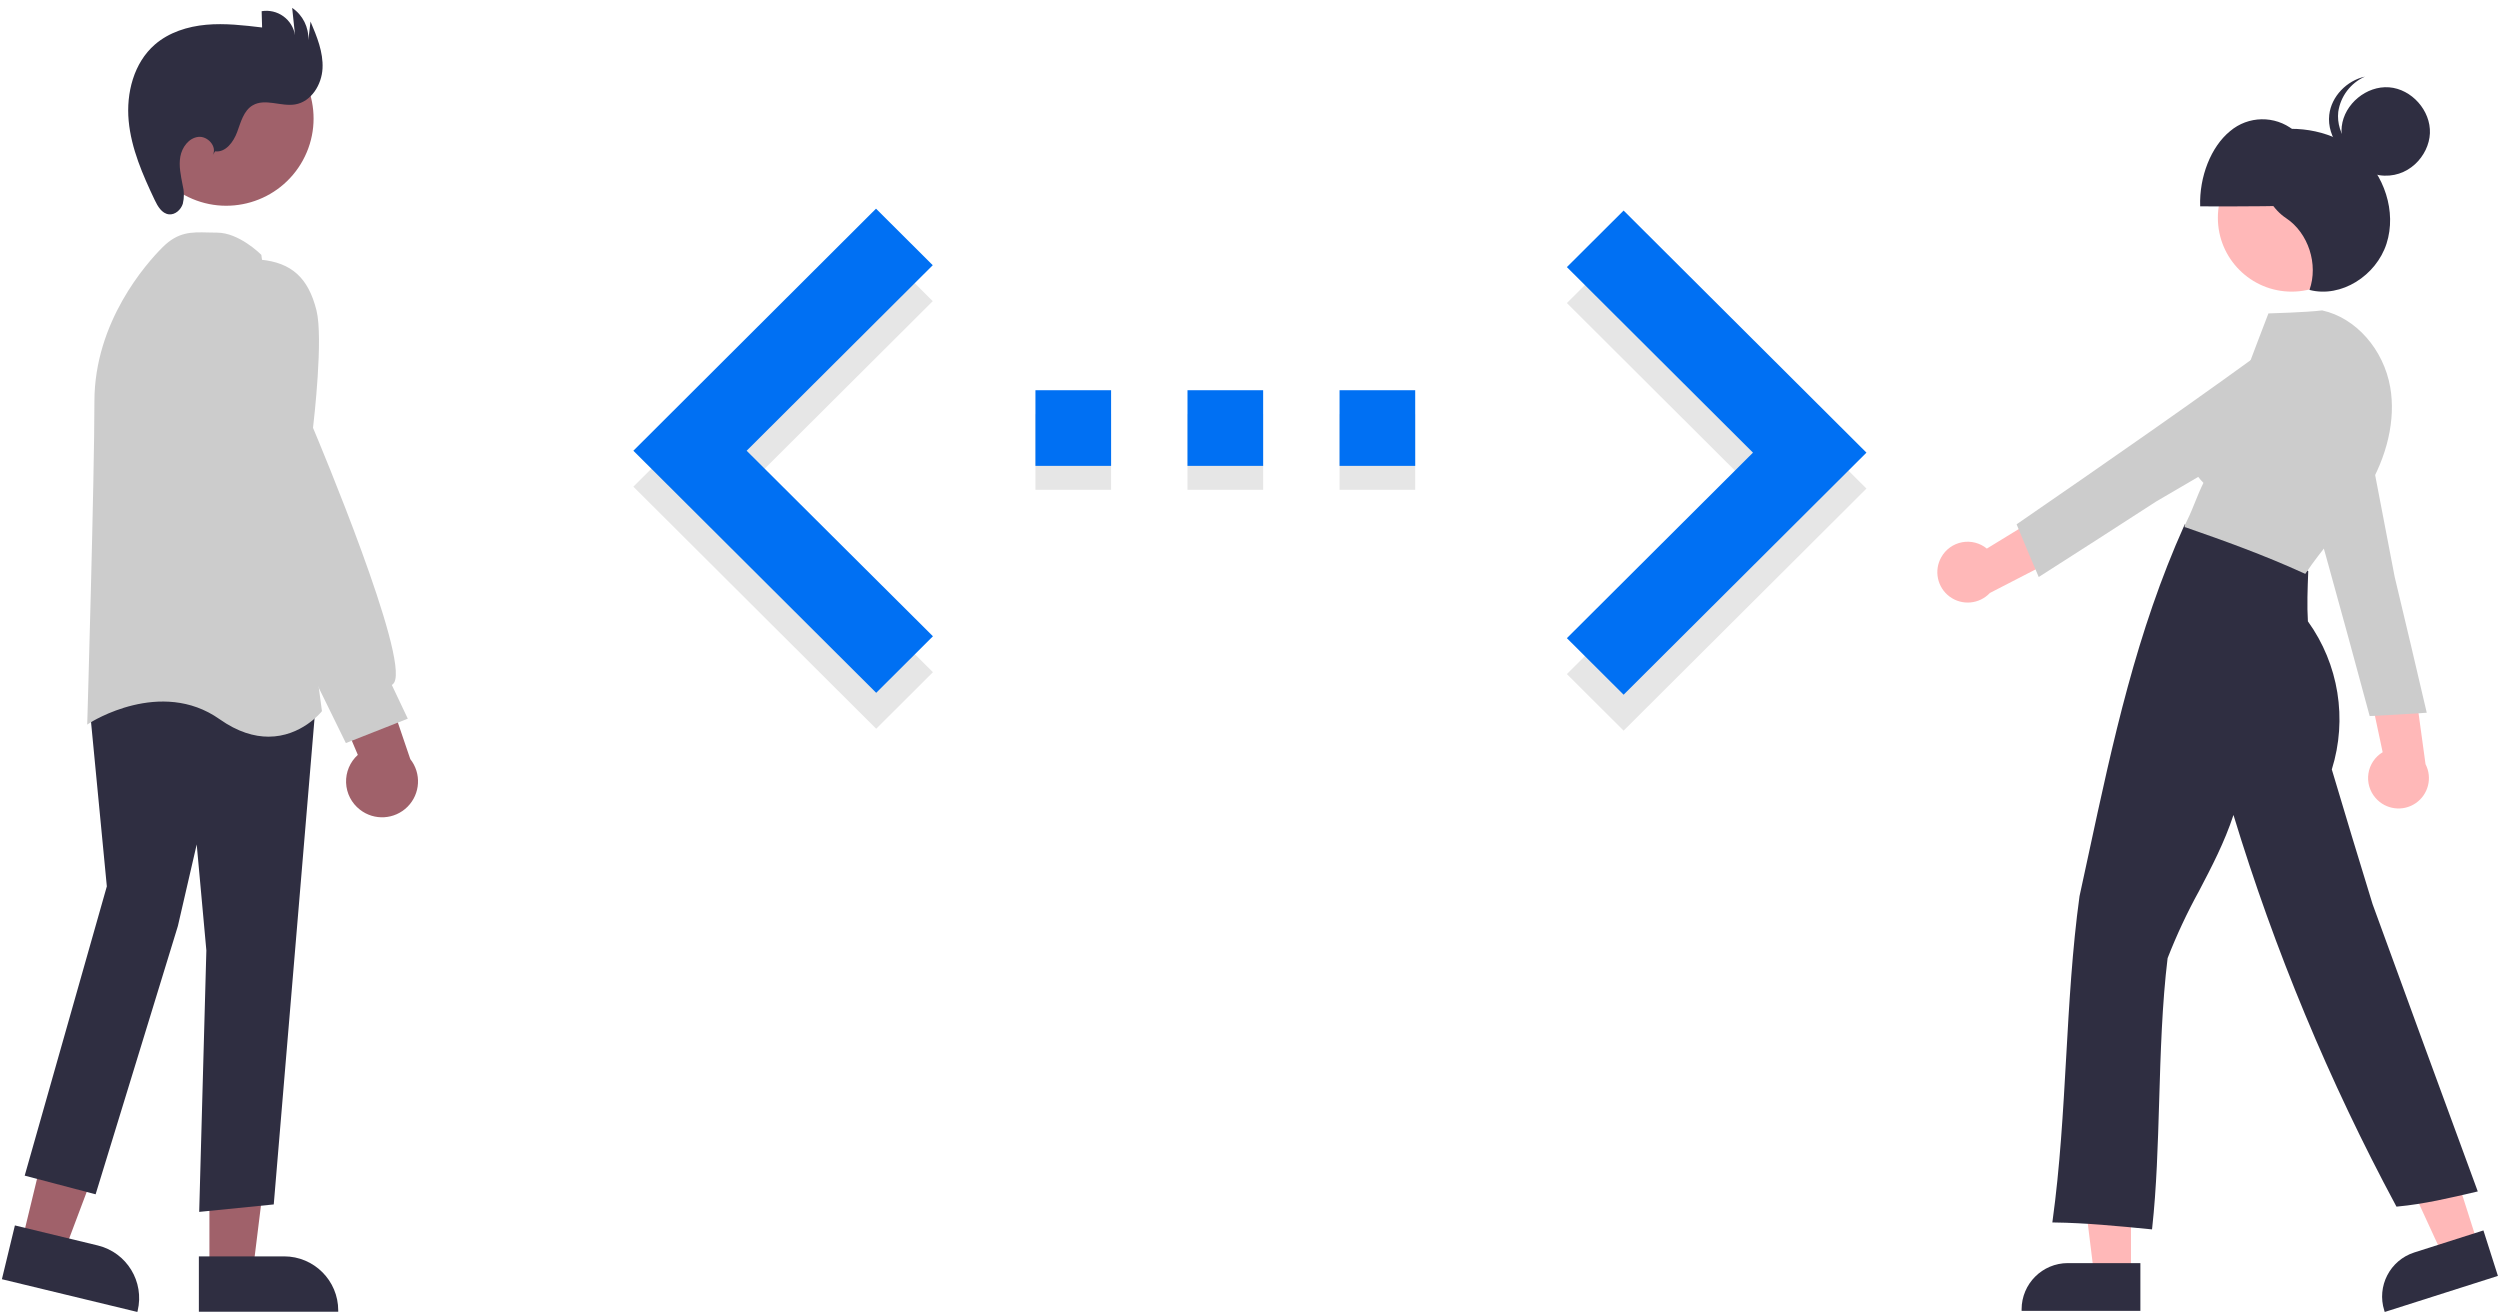 <?xml version="1.0" encoding="UTF-8"?>
<svg width="832px" height="437px" viewBox="0 0 832 437" version="1.1" xmlns="http://www.w3.org/2000/svg" xmlns:xlink="http://www.w3.org/1999/xlink">
    <title>undraw_code_typing_re_p8b9</title>
    <g id="Page-1" stroke="none" stroke-width="1" fill="none" fill-rule="evenodd">
        <g id="undraw_code_typing_re_p8b9" transform="translate(0.632, 0)">
            <polygon id="Path" fill="#E6E6E6" fill-rule="nonzero" points="520.825 224.339 582.758 162.595 520.825 100.851 539.707 82.032 620.522 162.595 539.707 243.158 520.825 224.339"></polygon>
            <rect id="Rectangle" fill="#E6E6E6" fill-rule="nonzero" x="343.963" y="137.825" width="25.176" height="25.176"></rect>
            <rect id="Rectangle" fill="#E6E6E6" fill-rule="nonzero" x="445.171" y="137.825" width="25.176" height="25.176"></rect>
            <rect id="Rectangle" fill="#E6E6E6" fill-rule="nonzero" x="394.567" y="137.825" width="25.176" height="25.176"></rect>
            <polygon id="Path" fill="#E6E6E6" fill-rule="nonzero" points="309.85 223.71 247.854 161.966 309.787 100.222 290.905 81.403 210.153 161.966 290.968 242.529"></polygon>
            <polygon id="Path" fill="#0070F3" fill-rule="nonzero" points="520.825 212.381 582.758 150.637 520.825 88.892 539.707 70.073 620.522 150.637 539.707 231.2 520.825 212.381"></polygon>
            <path d="M343.963,155.042 L369.139,155.042 L369.139,129.866 L343.963,129.866 L343.963,155.042 Z M470.347,129.866 L445.171,129.866 L445.171,155.042 L470.347,155.042 L470.347,129.866 Z M394.567,155.042 L419.743,155.042 L419.743,129.866 L394.567,129.866 L394.567,155.042 Z" id="Shape" fill="#0070F3" fill-rule="nonzero"></path>
            <polygon id="Path" fill="#0070F3" fill-rule="nonzero" points="309.85 211.751 247.854 150.007 309.787 88.263 290.905 69.444 210.153 150.007 290.968 230.57"></polygon>
            <polygon id="Path" fill="#A0616A" fill-rule="nonzero" points="6.673 413.067 20.767 416.474 40.616 363.735 19.815 358.706"></polygon>
            <path d="M-2.84217094e-14,425.723 L4.328,407.821 L31.902,414.487 C41.564,416.834 47.503,426.56 45.177,436.227 L45.082,436.621 L-2.84217094e-14,425.723 Z" id="Path" fill="#2F2E41" fill-rule="nonzero"></path>
            <polygon id="Path" fill="#A0616A" fill-rule="nonzero" points="69.064 422.668 83.564 422.667 90.461 366.74 69.062 366.741"></polygon>
            <path d="M65.551,418.12 L93.92,418.119 L93.921,418.119 C103.868,418.119 111.933,426.182 111.933,436.13 L111.933,436.535 L65.552,436.537 L65.551,418.12 Z" id="Path" fill="#2F2E41" fill-rule="nonzero"></path>
            <polygon id="Path" fill="#2F2E41" fill-rule="nonzero" points="65.662 403.316 68.045 316.308 64.834 281.027 58.569 308.178 31.189 397.463 7.586 391.252 34.922 294.982 28.985 233.234 46.042 222.268 46.272 222.31 104.551 233.052 90.473 400.835"></polygon>
            <path d="M88.727,245.166 C84.033,245.166 78.545,243.654 72.435,239.341 C52.884,225.543 29.572,240.386 29.339,240.536 L28.392,241.152 L28.425,240.024 C28.449,239.22 30.79,159.312 30.79,133.599 C30.79,107.034 48.122,87.637 53.435,82.325 C58.649,77.111 63.036,77.226 68.589,77.37 C69.546,77.395 70.544,77.421 71.593,77.421 C78.851,77.421 85.907,84.394 86.204,84.691 L86.345,84.833 L86.372,85.031 L106.51,236.663 L106.356,236.858 C106.263,236.977 99.65,245.166 88.727,245.166 Z" id="Path" fill="#CCCCCC" fill-rule="nonzero"></path>
            <circle id="Oval" fill="#A0616A" fill-rule="nonzero" transform="translate(74.676, 39.422) rotate(-61.337) translate(-74.676, -39.422)" cx="74.676" cy="39.422" r="29.048"></circle>
            <path d="M119.143,269.445 C116.361,267.289 114.677,264.011 114.544,260.494 C114.411,256.977 115.842,253.582 118.453,251.221 L101.957,212.311 L123.556,216.286 L135.91,252.627 C139.667,257.38 139.274,264.192 134.997,268.483 C130.719,272.774 123.908,273.187 119.143,269.445 L119.143,269.445 Z" id="Path" fill="#A0616A" fill-rule="nonzero"></path>
            <path d="M114.471,247.295 L84.663,186.488 L71.593,140.723 L71.604,100.965 C71.633,100.808 74.706,85.343 86.094,86.413 C96.42,87.413 101.982,92.462 104.691,103.297 C106.992,112.501 103.845,139.807 103.54,142.384 C105.538,147.121 135.516,218.548 130.553,227.149 C130.367,227.484 130.097,227.765 129.769,227.962 L135.081,239.177 L114.471,247.295 Z" id="Path" fill="#CCCCCC" fill-rule="nonzero"></path>
            <path d="M70.961,50.365 C74.444,50.818 77.07,47.256 78.288,43.962 C79.507,40.669 80.435,36.835 83.462,35.056 C87.599,32.625 92.891,35.548 97.621,34.747 C102.962,33.841 106.435,28.18 106.707,22.769 C106.98,17.358 104.826,12.154 102.713,7.165 L101.976,13.365 C102.176,9.092 100.142,5.022 96.603,2.618 L97.554,11.716 C97.145,9.181 95.744,6.913 93.659,5.414 C91.575,3.914 88.979,3.307 86.445,3.726 L86.595,9.147 C80.426,8.413 74.202,7.678 68.014,8.237 C61.827,8.796 55.596,10.754 50.906,14.829 C43.891,20.925 41.329,30.962 42.189,40.216 C43.049,49.47 46.869,58.163 50.85,66.561 C51.852,68.673 53.237,71.058 55.56,71.327 C57.647,71.569 59.557,69.824 60.205,67.826 C60.705,65.775 60.686,63.633 60.149,61.592 C59.562,58.473 58.822,55.285 59.374,52.159 C59.926,49.034 62.174,45.945 65.325,45.562 C68.476,45.179 71.7,48.78 70.185,51.569 L70.961,50.365 Z" id="Path" fill="#2F2E41" fill-rule="nonzero"></path>
            <path d="M789.959,265.571 C787.997,263.334 787.126,260.342 787.581,257.401 C788.036,254.461 789.771,251.872 792.318,250.333 L784.884,215.38 L802.174,222.154 L806.582,254.308 C808.936,258.858 807.515,264.449 803.274,267.323 C799.033,270.197 793.312,269.444 789.959,265.571 L789.959,265.571 Z" id="Path" fill="#FFB8B8" fill-rule="nonzero"></path>
            <path d="M787.996,238.299 L787.903,237.956 C778.556,203.385 768.894,167.647 757.099,128.736 L757.021,128.481 L757.282,128.329 C763.856,124.493 773.738,124.748 780.268,128.923 C786.322,132.823 789.295,140.089 787.711,147.114 L796.314,191.972 C799.812,206.635 803.432,221.812 806.892,236.778 L806.99,237.202 L806.454,237.236 C800.155,237.637 793.647,238.051 788.433,238.28 L787.996,238.299 Z" id="Path" fill="#CCCCCC" fill-rule="nonzero"></path>
            <polygon id="Path" fill="#FFB8B8" fill-rule="nonzero" points="708.562 424.362 696.302 424.362 690.468 377.075 708.562 377.075"></polygon>
            <path d="M711.689,436.246 L672.158,436.246 L672.158,435.746 C672.168,427.253 679.051,420.369 687.545,420.36 L711.689,420.36 L711.689,436.246 Z" id="Path" fill="#2F2E41" fill-rule="nonzero"></path>
            <polygon id="Path" fill="#FFB8B8" fill-rule="nonzero" points="824.087 414.249 812.405 417.971 792.489 374.687 809.73 369.193"></polygon>
            <path d="M793.009,436.624 L792.858,436.148 C790.288,428.052 794.757,419.404 802.847,416.816 L825.851,409.486 L830.674,424.622 L793.009,436.624 Z" id="Path" fill="#2F2E41" fill-rule="nonzero"></path>
            <circle id="Oval" fill="#FFB8B8" fill-rule="nonzero" cx="762.035" cy="72.495" r="24.561"></circle>
            <path d="M773.062,67.942 C773.202,58.036 769.056,48.225 762.646,43.293 C756.416,38.357 747.565,38.513 741.514,43.666 C735.203,48.823 731.251,58.777 731.585,68.675 C745.726,68.716 759.867,68.756 773.062,67.942 Z" id="Path" fill="#2F2E41" fill-rule="nonzero"></path>
            <path d="M715.561,409.141 L715.07,409.093 C704.404,408.046 693.375,406.965 682.952,406.841 L682.385,406.834 L682.462,406.273 C684.932,388.387 685.979,369.793 686.991,351.811 C687.991,334.055 689.024,315.695 691.432,298.258 C692.451,293.588 693.443,288.974 694.433,284.377 C702.618,246.334 710.35,210.401 726.309,174.831 L726.46,174.495 L726.826,174.539 C741.8,176.351 756.189,181.814 767.341,189.922 L767.557,190.079 L767.547,190.346 C767.331,195.871 767.109,201.582 767.438,206.785 C777.7,221.045 780.647,239.304 775.392,256.068 C779.783,270.744 784.323,285.913 788.955,300.878 C800.204,331.716 811.843,363.629 823.775,395.979 L823.971,396.509 L823.42,396.638 C814.836,398.654 805.98,400.732 797.244,401.538 L796.914,401.569 L796.757,401.277 C774.478,359.817 756.36,316.252 742.668,271.221 C739.687,280.313 735.392,288.52 731.231,296.47 C727.252,303.7 723.75,311.183 720.749,318.871 C718.907,333.993 718.419,350.375 717.947,366.218 C717.5,381.198 717.079,395.346 715.616,408.65 L715.561,409.141 Z" id="Path" fill="#2F2E41" fill-rule="nonzero"></path>
            <path d="M753.65,43.747 C764.296,41.453 776.072,43.635 784.433,50.818 C792.793,58.001 797.039,70.427 793.604,81.084 C790.17,91.741 778.508,99.24 767.965,96.488 C770.985,87.975 767.586,77.524 760.202,72.621 C751.446,66.806 749.036,52.924 753.65,43.747 Z" id="Path" fill="#2F2E41" fill-rule="nonzero"></path>
            <path d="M766.575,190.99 L766.186,190.813 C752.605,184.617 739.288,179.862 726.81,175.524 L726.428,175.442 L726.427,174.332 L726.675,174.419 C726.727,174.304 726.786,174.173 726.845,174.042 C727.015,173.665 727.132,173.409 727.231,173.239 L727.228,173.237 C728.268,171.118 729.095,169.069 729.895,167.088 C730.72,165.044 731.572,162.933 732.672,160.7 C727.219,155.231 725.539,147.045 728.396,139.871 C731.152,133.338 738.18,128.25 745.564,127.406 C748.27,119.957 754.299,104.306 754.299,104.306 C754.299,104.306 766.977,103.958 772.076,103.311 L772.162,103.3 L772.246,103.319 C783.377,105.758 792.67,116.29 794.844,128.933 C796.679,139.602 793.892,151.807 786.996,163.298 C783.459,168.918 779.547,174.293 775.287,179.387 C772.181,183.271 769.247,186.939 766.811,190.633 L766.575,190.99 Z" id="Path" fill="#CCCCCC" fill-rule="nonzero"></path>
            <g id="Group" transform="translate(-193.632, -230.009)"></g>
            <path d="M791.159,58.302 C783.706,57.189 777.855,49.571 778.702,42.084 C779.549,34.597 786.955,28.478 794.467,29.059 C801.98,29.64 808.357,36.824 808.043,44.352 C807.73,51.881 800.674,59.722 791.159,58.302 Z" id="Path" fill="#2F2E41" fill-rule="nonzero"></path>
            <path d="M789.995,53.447 C782.543,52.334 776.692,44.716 777.539,37.229 C778.29,32.053 781.643,27.623 786.421,25.495 C780.411,26.81 775.238,32.047 774.539,38.229 C773.692,45.716 779.543,53.334 786.995,54.447 C789.772,54.882 792.616,54.485 795.167,53.304 C793.466,53.661 791.714,53.709 789.995,53.447 L789.995,53.447 Z" id="Path" fill="#2F2E41" fill-rule="nonzero"></path>
            <path d="M645.437,185.424 C646.892,182.829 649.423,181.011 652.347,180.46 C655.272,179.909 658.29,180.683 660.59,182.571 L691.069,163.916 L690.442,182.475 L661.595,197.345 C658.089,201.08 652.343,201.603 648.221,198.562 C644.099,195.52 642.902,189.877 645.437,185.424 L645.437,185.424 Z" id="Path" fill="#FFB8B8" fill-rule="nonzero"></path>
            <path d="M670.496,174.486 L670.789,174.284 C700.271,153.953 730.747,132.937 763.504,108.85 L763.719,108.692 L763.949,108.887 C769.757,113.808 772.808,123.21 771.048,130.758 C769.388,137.765 763.527,142.99 756.376,143.837 L716.948,166.894 C704.288,175.078 691.184,183.548 678.227,191.796 L677.859,192.03 L677.648,191.536 C675.172,185.73 672.613,179.732 670.66,174.892 L670.496,174.486 Z" id="Path" fill="#CCCCCC" fill-rule="nonzero"></path>
        </g>
    </g>
</svg>